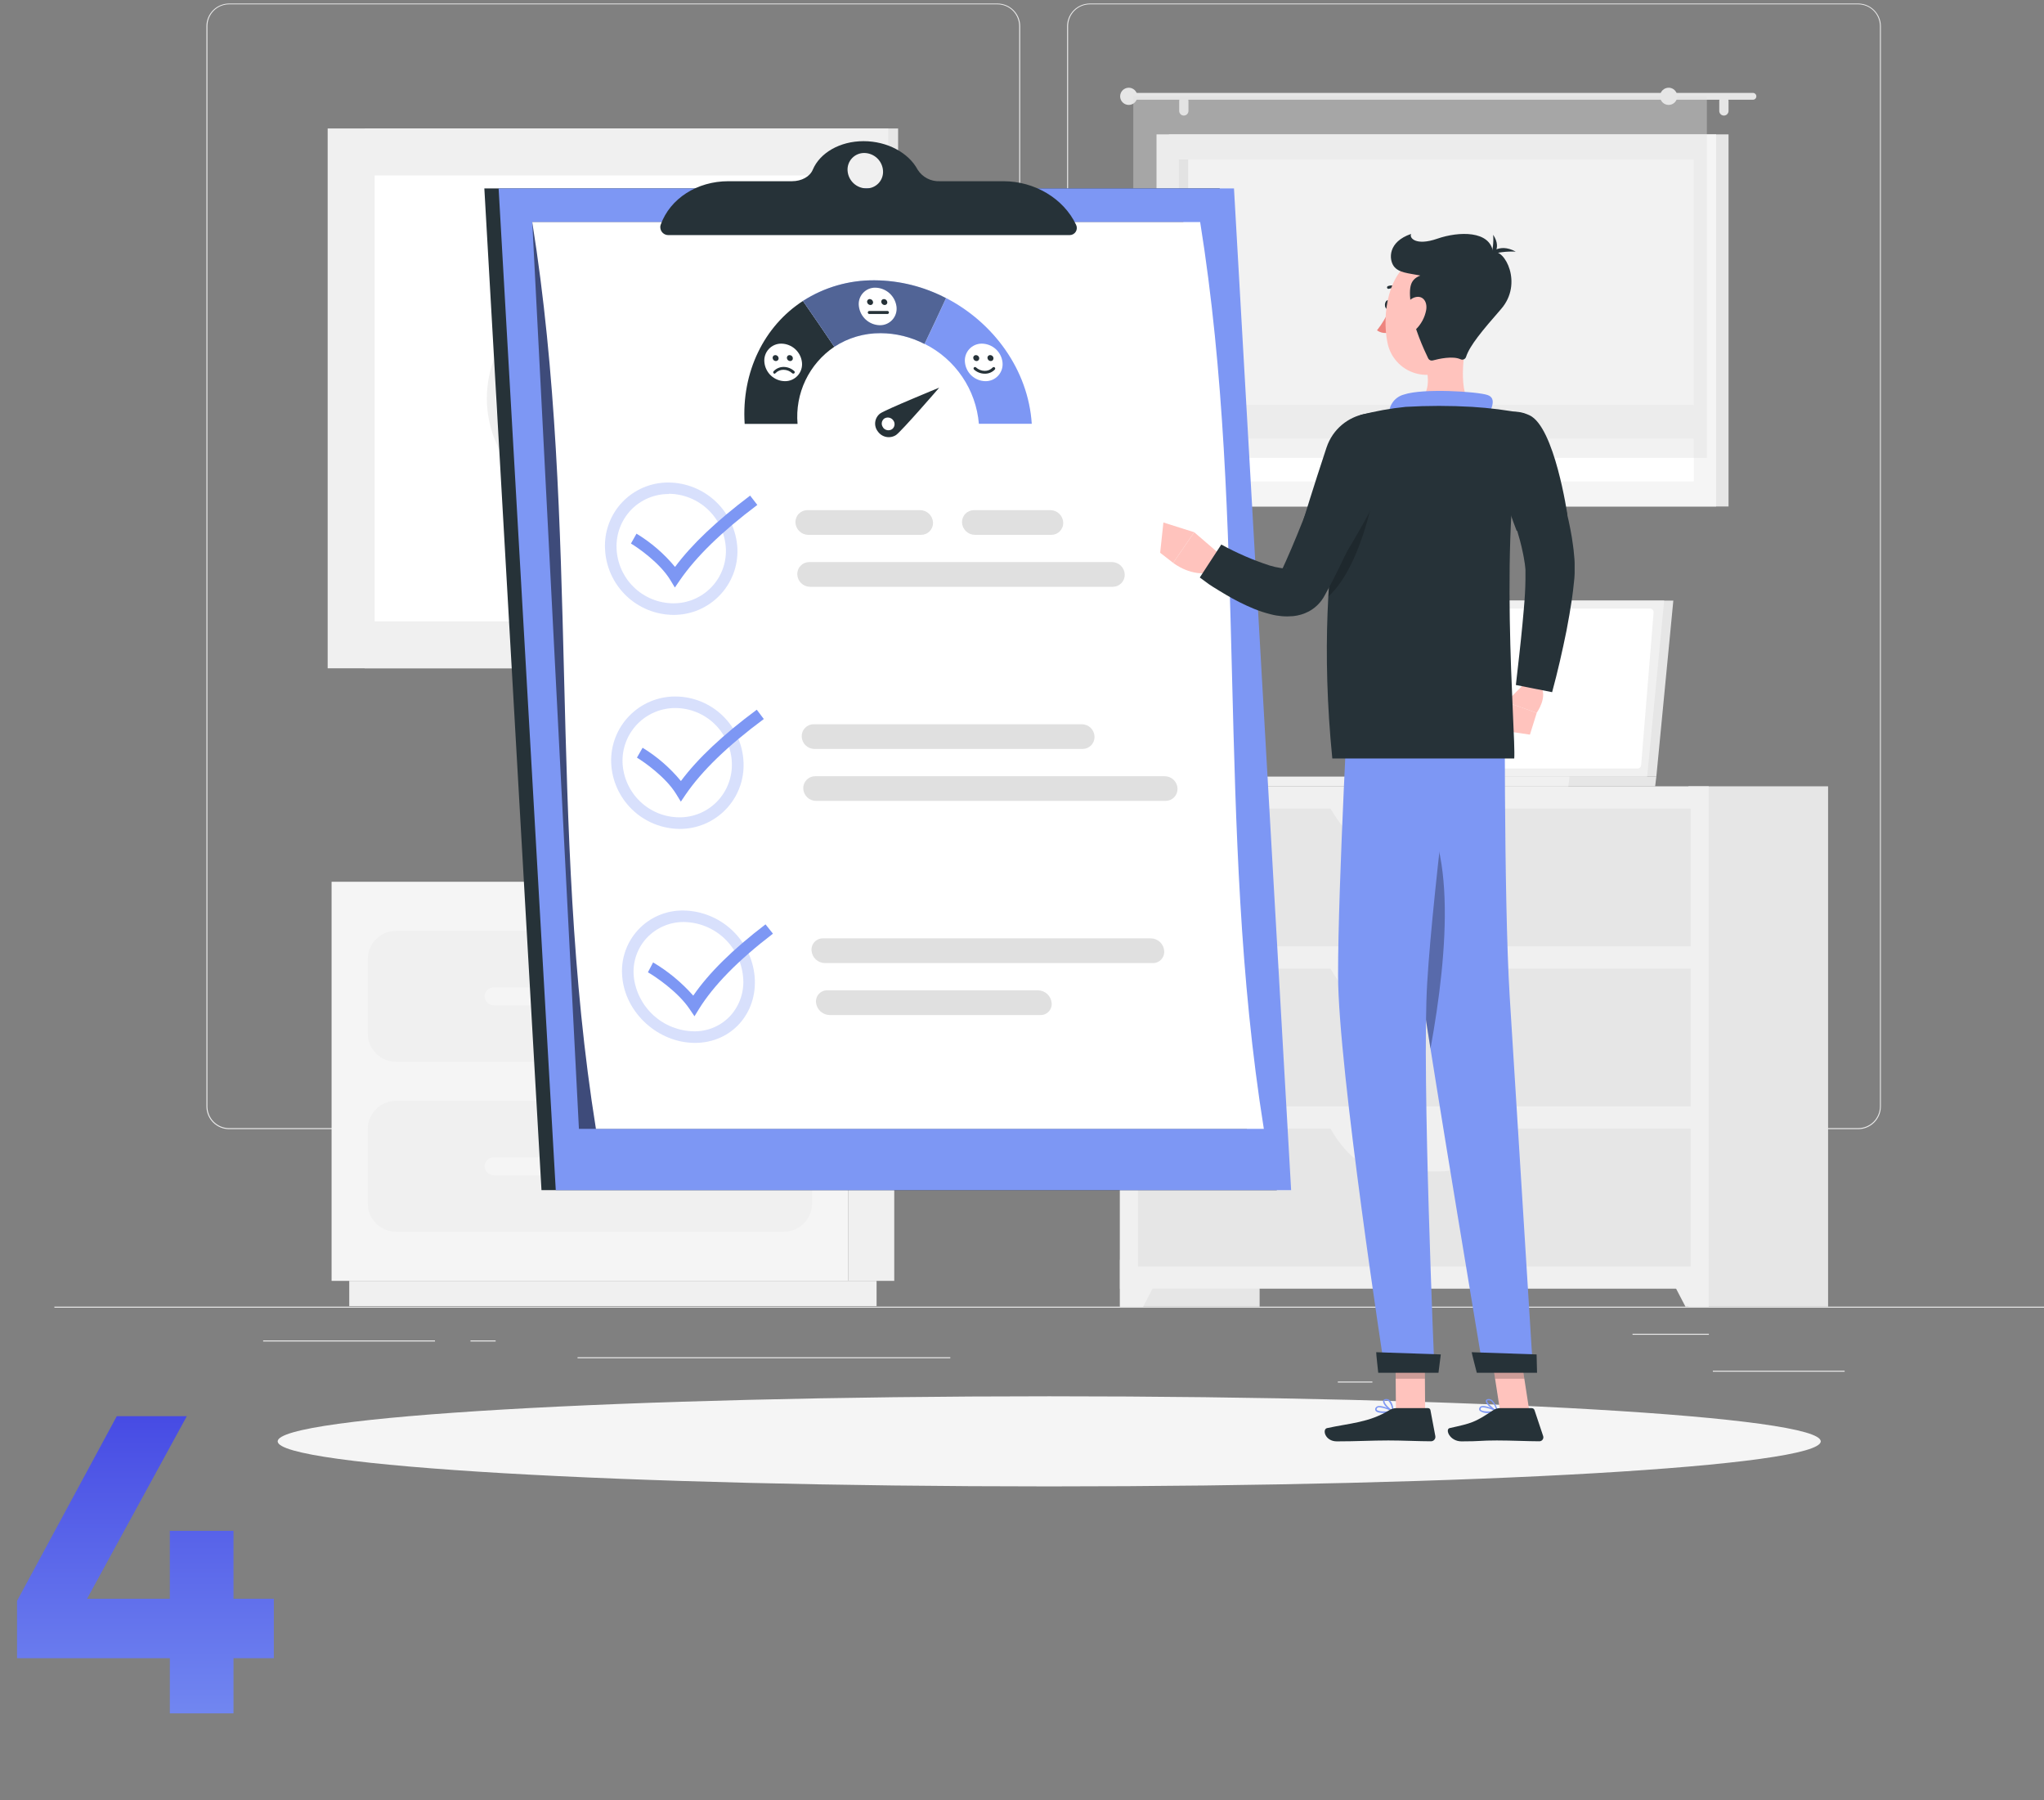 <svg width="268" height="236" viewBox="0 0 268 236" fill="none" xmlns="http://www.w3.org/2000/svg">
<rect x="0" y="0" width="268" height="236" fill="#808080" stroke="none"/>
<path d="M268 171.281H7.131V171.412H268V171.281Z" fill="#EBEBEB"/>
<path d="M241.862 179.676H224.582V179.806H241.862V179.676Z" fill="#EBEBEB"/>
<path d="M179.941 181.094H175.407V181.224H179.941V181.094Z" fill="#EBEBEB"/>
<path d="M224.06 174.834H214.048V174.964H224.06V174.834Z" fill="#EBEBEB"/>
<path d="M57.035 175.711H34.501V175.841H57.035V175.711Z" fill="#EBEBEB"/>
<path d="M64.987 175.711H61.685V175.841H64.987V175.711Z" fill="#EBEBEB"/>
<path d="M124.6 177.912H75.724V178.043H124.6V177.912Z" fill="#EBEBEB"/>
<path d="M130.783 148.011H30.04C29.251 148.009 28.495 147.695 27.937 147.136C27.38 146.578 27.066 145.821 27.066 145.032V3.416C27.073 2.631 27.39 1.881 27.946 1.328C28.503 0.775 29.256 0.464 30.04 0.463H130.783C131.573 0.463 132.331 0.777 132.889 1.335C133.448 1.894 133.762 2.652 133.762 3.442V145.032C133.762 145.822 133.448 146.579 132.889 147.138C132.331 147.697 131.573 148.011 130.783 148.011ZM30.04 0.567C29.286 0.569 28.562 0.869 28.029 1.403C27.496 1.938 27.197 2.661 27.197 3.416V145.032C27.197 145.786 27.496 146.51 28.029 147.044C28.562 147.578 29.286 147.879 30.04 147.88H130.783C131.538 147.879 132.262 147.578 132.796 147.044C133.33 146.51 133.63 145.787 133.632 145.032V3.416C133.63 2.661 133.33 1.937 132.796 1.403C132.262 0.869 131.538 0.569 130.783 0.567H30.04Z" fill="#EBEBEB"/>
<path d="M243.641 148.011H142.893C142.103 148.009 141.347 147.695 140.788 147.137C140.23 146.578 139.915 145.821 139.914 145.032V3.416C139.922 2.631 140.24 1.881 140.797 1.328C141.355 0.775 142.108 0.464 142.893 0.463H243.641C244.425 0.466 245.176 0.777 245.732 1.33C246.287 1.883 246.603 2.632 246.61 3.416V145.032C246.61 145.82 246.297 146.576 245.741 147.134C245.184 147.693 244.429 148.008 243.641 148.011ZM142.893 0.567C142.138 0.569 141.414 0.869 140.88 1.403C140.346 1.937 140.046 2.661 140.044 3.416V145.032C140.046 145.787 140.346 146.51 140.88 147.044C141.414 147.578 142.138 147.879 142.893 147.88H243.641C244.396 147.879 245.12 147.578 245.654 147.044C246.188 146.51 246.488 145.787 246.49 145.032V3.416C246.488 2.661 246.188 1.937 245.654 1.403C245.12 0.869 244.396 0.569 243.641 0.567H142.893Z" fill="#EBEBEB"/>
<path d="M146.842 171.279H165.155V103.072H146.842V171.279Z" fill="#E6E6E6"/>
<path d="M149.889 171.28H146.842V165.139H153.087L149.889 171.28Z" fill="#F0F0F0"/>
<path d="M221.377 171.279H239.69V103.072H221.377V171.279Z" fill="#E6E6E6"/>
<path d="M146.842 168.922H224.038V103.073L146.842 103.073V168.922Z" fill="#F0F0F0"/>
<path d="M149.211 124.047L221.676 124.047V105.989H149.211V124.047Z" fill="#E6E6E6"/>
<path d="M182.018 111.593H188.863C191.837 111.593 194.68 109.366 196.726 105.432H174.155C176.2 109.376 179.044 111.593 182.018 111.593Z" fill="#F0F0F0"/>
<path d="M220.991 171.28H224.038V165.139H217.793L220.991 171.28Z" fill="#F0F0F0"/>
<path d="M149.211 145.027H221.676V126.97H149.211V145.027Z" fill="#E6E6E6"/>
<path d="M182.018 132.578H188.863C191.837 132.578 194.68 130.35 196.726 126.416H174.155C176.2 130.376 179.044 132.578 182.018 132.578Z" fill="#F0F0F0"/>
<path d="M149.211 166.006H221.676V147.948H149.211V166.006Z" fill="#E6E6E6"/>
<path d="M182.018 153.556H188.863C191.837 153.556 194.68 151.328 196.726 147.395H174.155C176.2 151.328 179.044 153.556 182.018 153.556Z" fill="#F0F0F0"/>
<path d="M47.822 87.603L117.756 87.603L117.756 16.84L47.822 16.84L47.822 87.603Z" fill="#E6E6E6"/>
<path d="M42.963 87.603L116.466 87.603L116.466 16.84L42.963 16.84L42.963 87.603Z" fill="#F0F0F0"/>
<path d="M110.314 81.447V22.996L49.13 22.996L49.13 81.447H110.314Z" fill="white"/>
<path d="M79.298 30.724L68.07 41.973C65.357 44.693 63.833 48.378 63.833 52.22C63.833 56.062 65.357 59.747 68.07 62.467L79.298 73.7C79.353 73.755 79.418 73.798 79.489 73.828C79.561 73.858 79.638 73.873 79.715 73.873C79.793 73.873 79.87 73.858 79.941 73.828C80.013 73.798 80.078 73.755 80.132 73.7L91.366 62.467C94.079 59.747 95.603 56.062 95.603 52.22C95.603 48.378 94.079 44.693 91.366 41.973L80.138 30.724C80.026 30.614 79.875 30.553 79.718 30.553C79.561 30.553 79.41 30.614 79.298 30.724ZM68.905 61.611C66.414 59.113 65.015 55.729 65.015 52.202C65.015 48.674 66.414 45.29 68.905 42.792V61.611ZM90.531 61.611V42.813C93.022 45.311 94.421 48.695 94.421 52.222C94.421 55.75 93.022 59.134 90.531 61.632V61.611Z" fill="#F0F0F0"/>
<path d="M219.4 78.725H180.327L178.1 101.796H217.173L219.4 78.725Z" fill="#E6E6E6"/>
<path d="M217.172 101.795L217.016 103.073H177.938L178.099 101.795H217.172Z" fill="#E6E6E6"/>
<path d="M218.2 78.725H179.127L176.894 101.796H215.967L218.2 78.725Z" fill="#F0F0F0"/>
<path d="M215.18 100.293L216.813 80.289C216.817 80.223 216.808 80.156 216.786 80.093C216.763 80.03 216.728 79.973 216.683 79.924C216.637 79.875 216.582 79.836 216.521 79.809C216.46 79.782 216.395 79.768 216.328 79.768H180.406C180.283 79.767 180.164 79.813 180.073 79.896C179.982 79.979 179.926 80.094 179.916 80.216L178.262 100.215C178.257 100.282 178.267 100.349 178.29 100.412C178.312 100.475 178.348 100.533 178.394 100.582C178.44 100.631 178.495 100.67 178.557 100.696C178.619 100.723 178.685 100.736 178.752 100.736H214.674C214.799 100.742 214.922 100.699 215.016 100.617C215.111 100.534 215.169 100.418 215.18 100.293Z" fill="white"/>
<path d="M205.789 101.795L205.632 103.073H162.604L162.761 101.795H205.789Z" fill="#F0F0F0"/>
<path d="M153.266 66.391L226.638 66.391V17.613L153.266 17.613V66.391Z" fill="#E6E6E6"/>
<path d="M151.637 66.391L225.009 66.391V17.613L151.637 17.613V66.391Z" fill="#F5F5F5"/>
<path d="M222.082 63.103V20.904L154.564 20.904V63.103L222.082 63.103Z" fill="white"/>
<path d="M155.79 63.097V20.898H154.559V63.097H155.79Z" fill="#E6E6E6"/>
<path d="M152.848 57.504L223.799 57.504V53.09L152.848 53.09V57.504Z" fill="#F5F5F5"/>
<path d="M148.444 12.176H229.835C229.954 12.177 230.067 12.225 230.151 12.309C230.235 12.393 230.283 12.506 230.284 12.624C230.284 12.743 230.237 12.858 230.153 12.942C230.069 13.026 229.954 13.073 229.835 13.073H148.444C148.385 13.074 148.326 13.063 148.271 13.04C148.216 13.018 148.166 12.985 148.123 12.944C148.081 12.902 148.048 12.852 148.025 12.797C148.002 12.743 147.99 12.684 147.99 12.624C147.992 12.505 148.04 12.391 148.125 12.307C148.21 12.223 148.325 12.176 148.444 12.176Z" fill="#E6E6E6"/>
<path d="M146.868 12.625C146.868 12.848 146.934 13.065 147.058 13.251C147.181 13.436 147.357 13.58 147.563 13.666C147.768 13.751 147.995 13.774 148.213 13.731C148.432 13.688 148.632 13.581 148.79 13.424C148.948 13.267 149.056 13.066 149.1 12.848C149.144 12.63 149.122 12.403 149.038 12.197C148.953 11.991 148.81 11.815 148.625 11.691C148.44 11.566 148.223 11.499 148 11.498C147.852 11.497 147.705 11.526 147.567 11.582C147.43 11.639 147.305 11.722 147.2 11.826C147.095 11.931 147.011 12.056 146.954 12.193C146.897 12.33 146.868 12.477 146.868 12.625Z" fill="#E6E6E6"/>
<path d="M226.027 15.149C226.187 15.15 226.341 15.087 226.455 14.975C226.569 14.862 226.635 14.71 226.638 14.55V13.245C226.638 13.083 226.573 12.928 226.459 12.814C226.344 12.699 226.189 12.635 226.027 12.635C225.947 12.635 225.868 12.651 225.794 12.681C225.721 12.712 225.654 12.757 225.597 12.814C225.541 12.871 225.497 12.938 225.466 13.012C225.436 13.086 225.421 13.165 225.422 13.245V14.55C225.425 14.709 225.489 14.861 225.602 14.973C225.716 15.085 225.868 15.148 226.027 15.149Z" fill="#E6E6E6"/>
<path d="M155.236 15.149C155.392 15.143 155.54 15.077 155.65 14.966C155.759 14.854 155.822 14.706 155.826 14.55V13.245C155.826 13.083 155.762 12.928 155.647 12.814C155.533 12.699 155.377 12.635 155.216 12.635C155.136 12.635 155.057 12.651 154.983 12.681C154.909 12.712 154.842 12.757 154.786 12.814C154.73 12.871 154.685 12.938 154.655 13.012C154.625 13.086 154.61 13.165 154.61 13.245V14.55C154.612 14.63 154.629 14.71 154.661 14.784C154.694 14.857 154.74 14.924 154.798 14.98C154.857 15.036 154.925 15.079 155 15.109C155.076 15.138 155.156 15.152 155.236 15.149Z" fill="#E6E6E6"/>
<path opacity="0.4" d="M148.59 60.014L223.799 60.014V12.624L148.59 12.624V60.014Z" fill="#E0E0E0"/>
<path d="M217.657 12.625C217.657 12.848 217.723 13.066 217.847 13.251C217.971 13.436 218.147 13.581 218.353 13.666C218.559 13.752 218.785 13.774 219.004 13.73C219.223 13.687 219.423 13.579 219.581 13.422C219.739 13.264 219.846 13.063 219.889 12.845C219.933 12.626 219.911 12.4 219.825 12.194C219.74 11.988 219.596 11.812 219.41 11.688C219.225 11.564 219.007 11.498 218.784 11.498C218.485 11.498 218.199 11.617 217.987 11.828C217.776 12.04 217.657 12.326 217.657 12.625Z" fill="#E6E6E6"/>
<path d="M111.218 167.898H117.249V115.584H111.218V167.898Z" fill="#F0F0F0"/>
<path d="M45.792 171.213H114.933V167.9H45.792V171.213Z" fill="#F0F0F0"/>
<path d="M111.218 115.584H43.476V167.899H111.218V115.584Z" fill="#F5F5F5"/>
<path d="M102.76 122.023H51.933C49.881 122.023 48.218 123.687 48.218 125.738V135.463C48.218 137.515 49.881 139.178 51.933 139.178H102.76C104.812 139.178 106.475 137.515 106.475 135.463V125.738C106.475 123.687 104.812 122.023 102.76 122.023Z" fill="#F0F0F0"/>
<path d="M102.76 144.301H51.933C49.881 144.301 48.218 145.964 48.218 148.016V157.741C48.218 159.792 49.881 161.456 51.933 161.456H102.76C104.812 161.456 106.475 159.792 106.475 157.741V148.016C106.475 145.964 104.812 144.301 102.76 144.301Z" fill="#F0F0F0"/>
<path d="M64.726 131.781H89.968C90.28 131.781 90.579 131.657 90.8 131.437C91.021 131.217 91.145 130.919 91.147 130.607C91.145 130.295 91.021 129.995 90.8 129.775C90.579 129.554 90.28 129.429 89.968 129.428H64.726C64.414 129.429 64.115 129.554 63.894 129.775C63.673 129.995 63.548 130.295 63.547 130.607C63.548 130.919 63.673 131.217 63.894 131.437C64.115 131.657 64.414 131.781 64.726 131.781Z" fill="#F5F5F5"/>
<path d="M64.726 154.058H89.968C90.28 154.058 90.579 153.935 90.8 153.715C91.021 153.495 91.145 153.196 91.147 152.884C91.145 152.572 91.021 152.273 90.8 152.052C90.579 151.831 90.28 151.706 89.968 151.705H64.726C64.414 151.706 64.115 151.831 63.894 152.052C63.673 152.273 63.548 152.572 63.547 152.884C63.548 153.196 63.673 153.495 63.894 153.715C64.115 153.935 64.414 154.058 64.726 154.058Z" fill="#F5F5F5"/>
<path d="M137.567 194.841C193.436 194.841 238.727 192.197 238.727 188.935C238.727 185.674 193.436 183.029 137.567 183.029C81.698 183.029 36.407 185.674 36.407 188.935C36.407 192.197 81.698 194.841 137.567 194.841Z" fill="#F5F5F5"/>
<path d="M159.922 24.697H63.505L70.997 156.003H167.409L159.922 24.697Z" fill="#263238"/>
<path d="M161.794 24.697H65.377L72.869 156.003H169.287L161.794 24.697Z" fill="#7D97F4"/>
<path opacity="0.5" d="M155.153 29.111H69.786L75.906 147.969H163.49L155.153 29.111Z" fill="black"/>
<path d="M69.786 29.111C76.13 68.732 71.779 108.353 78.134 147.969H165.708C159.364 108.353 163.715 68.732 157.36 29.111H69.786Z" fill="white"/>
<g opacity="0.3">
<path d="M87.692 64.725C89.626 64.74 91.48 65.497 92.872 66.84C94.264 68.183 95.088 70.008 95.174 71.94C95.213 72.87 95.062 73.797 94.731 74.667C94.4 75.536 93.896 76.329 93.248 76.997C92.601 77.666 91.825 78.195 90.966 78.554C90.108 78.912 89.186 79.092 88.255 79.083C86.333 79.067 84.491 78.312 83.111 76.974C81.73 75.637 80.918 73.819 80.841 71.899C80.801 70.972 80.948 70.047 81.274 69.178C81.599 68.309 82.096 67.515 82.735 66.843C83.376 66.177 84.147 65.648 84.999 65.289C85.851 64.931 86.767 64.749 87.692 64.756M87.64 63.248C86.515 63.241 85.401 63.464 84.365 63.902C83.329 64.34 82.394 64.985 81.616 65.797C80.838 66.609 80.234 67.572 79.841 68.625C79.447 69.679 79.273 70.802 79.328 71.925C79.419 74.244 80.4 76.438 82.066 78.054C83.732 79.669 85.956 80.582 88.276 80.601C89.406 80.611 90.526 80.391 91.568 79.954C92.61 79.518 93.553 78.875 94.339 78.064C95.126 77.253 95.739 76.29 96.143 75.235C96.546 74.18 96.731 73.054 96.687 71.925C96.575 69.596 95.574 67.398 93.891 65.784C92.209 64.171 89.971 63.263 87.64 63.248Z" fill="#7D97F4"/>
</g>
<path d="M136.115 129.813H108.463C108.256 129.809 108.051 129.85 107.861 129.932C107.671 130.014 107.501 130.136 107.361 130.289C107.222 130.442 107.117 130.623 107.053 130.819C106.99 131.016 106.968 131.224 106.991 131.43C107.042 131.87 107.25 132.277 107.577 132.575C107.904 132.873 108.328 133.043 108.771 133.053H136.423C136.63 133.057 136.835 133.016 137.025 132.933C137.215 132.851 137.385 132.729 137.523 132.575C137.662 132.421 137.766 132.239 137.828 132.042C137.89 131.844 137.909 131.636 137.884 131.43C137.834 130.992 137.628 130.587 137.303 130.289C136.978 129.992 136.556 129.823 136.115 129.813Z" fill="#E0E0E0"/>
<path d="M150.906 123.002H107.905C107.696 122.998 107.49 123.038 107.298 123.12C107.107 123.202 106.935 123.323 106.793 123.475C106.652 123.628 106.545 123.809 106.478 124.006C106.411 124.203 106.387 124.412 106.407 124.62C106.445 125.058 106.644 125.467 106.966 125.767C107.288 126.067 107.71 126.236 108.15 126.242H151.131C151.339 126.248 151.546 126.21 151.739 126.13C151.932 126.05 152.105 125.93 152.248 125.778C152.391 125.627 152.5 125.446 152.568 125.249C152.636 125.052 152.662 124.843 152.644 124.635C152.61 124.195 152.413 123.784 152.092 123.482C151.77 123.18 151.347 123.009 150.906 123.002Z" fill="#E0E0E0"/>
<g opacity="0.3">
<path d="M88.574 92.81C90.494 92.824 92.334 93.579 93.71 94.918C95.086 96.257 95.891 98.076 95.957 99.994C95.992 100.923 95.84 101.85 95.509 102.718C95.178 103.587 94.676 104.38 94.032 105.05C93.387 105.718 92.614 106.247 91.758 106.606C90.902 106.964 89.982 107.145 89.054 107.137C87.13 107.124 85.285 106.37 83.901 105.032C82.518 103.695 81.703 101.876 81.625 99.953C81.593 99.022 81.75 98.095 82.085 97.227C82.421 96.359 82.929 95.568 83.578 94.9C84.227 94.233 85.004 93.704 85.863 93.345C86.721 92.986 87.644 92.804 88.574 92.81ZM88.574 91.297C87.444 91.29 86.324 91.511 85.281 91.948C84.238 92.385 83.294 93.027 82.506 93.838C81.718 94.648 81.101 95.609 80.693 96.663C80.285 97.718 80.095 98.844 80.133 99.974C80.225 102.299 81.211 104.499 82.884 106.116C84.558 107.733 86.79 108.642 89.117 108.655C90.244 108.66 91.361 108.436 92.399 107.997C93.437 107.559 94.376 106.914 95.158 106.103C95.941 105.292 96.551 104.33 96.952 103.277C97.353 102.223 97.536 101.1 97.491 99.974C97.413 97.656 96.441 95.458 94.779 93.841C93.117 92.223 90.894 91.312 88.574 91.297Z" fill="#7D97F4"/>
</g>
<path d="M120.765 70.109H105.974C105.539 70.106 105.123 69.935 104.81 69.633C104.497 69.331 104.313 68.921 104.294 68.487C104.287 68.277 104.322 68.067 104.398 67.871C104.473 67.676 104.587 67.497 104.733 67.346C104.879 67.195 105.054 67.075 105.248 66.993C105.441 66.911 105.649 66.869 105.859 66.869H120.645C121.08 66.873 121.497 67.042 121.811 67.343C122.125 67.643 122.313 68.052 122.336 68.487C122.343 68.697 122.308 68.907 122.233 69.104C122.157 69.301 122.043 69.481 121.896 69.632C121.749 69.784 121.574 69.904 121.379 69.986C121.185 70.068 120.976 70.11 120.765 70.109Z" fill="#E0E0E0"/>
<path d="M137.836 70.109H127.819C127.384 70.106 126.967 69.935 126.653 69.634C126.34 69.332 126.154 68.921 126.134 68.487C126.127 68.277 126.162 68.067 126.238 67.871C126.313 67.676 126.427 67.497 126.573 67.346C126.719 67.195 126.894 67.075 127.088 66.993C127.281 66.911 127.489 66.869 127.699 66.869H137.722C138.156 66.873 138.572 67.042 138.886 67.343C139.199 67.644 139.385 68.053 139.407 68.487C139.414 68.697 139.38 68.907 139.304 69.104C139.228 69.301 139.114 69.481 138.967 69.632C138.821 69.784 138.645 69.904 138.45 69.986C138.256 70.068 138.047 70.11 137.836 70.109Z" fill="#E0E0E0"/>
<path d="M145.914 76.918H106.21C105.775 76.915 105.359 76.745 105.046 76.443C104.734 76.141 104.551 75.729 104.535 75.295C104.528 75.085 104.563 74.876 104.639 74.68C104.714 74.484 104.829 74.305 104.975 74.154C105.121 74.004 105.296 73.884 105.489 73.802C105.682 73.72 105.89 73.678 106.1 73.678H145.799C146.233 73.68 146.648 73.85 146.959 74.151C147.27 74.452 147.453 74.862 147.469 75.295C147.477 75.505 147.442 75.713 147.368 75.909C147.293 76.105 147.18 76.284 147.035 76.435C146.89 76.587 146.716 76.707 146.523 76.79C146.331 76.873 146.124 76.916 145.914 76.918Z" fill="#E0E0E0"/>
<g opacity="0.3">
<path d="M89.708 120.859C91.654 120.897 93.518 121.652 94.942 122.978C96.367 124.305 97.252 126.11 97.429 128.049C97.523 128.957 97.427 129.875 97.148 130.744C96.868 131.613 96.412 132.415 95.807 133.099C95.197 133.771 94.45 134.305 93.617 134.665C92.784 135.025 91.883 135.202 90.975 135.186C89.012 135.154 87.128 134.407 85.678 133.084C84.227 131.761 83.309 129.953 83.097 128.002C83.008 127.087 83.113 126.163 83.406 125.292C83.699 124.42 84.174 123.621 84.798 122.946C85.426 122.276 86.187 121.744 87.033 121.385C87.878 121.025 88.789 120.846 89.708 120.859ZM89.635 119.351C88.517 119.329 87.408 119.544 86.379 119.981C85.351 120.417 84.426 121.067 83.666 121.886C82.906 122.705 82.327 123.676 81.969 124.734C81.61 125.793 81.479 126.915 81.584 128.028C81.986 132.817 86.332 136.704 91.121 136.704C95.911 136.704 99.344 132.817 98.948 128.028C98.741 125.688 97.675 123.507 95.957 121.905C94.239 120.303 91.989 119.394 89.64 119.351H89.635Z" fill="#7D97F4"/>
</g>
<path d="M152.696 101.748H106.882C106.672 101.748 106.465 101.79 106.271 101.872C106.078 101.954 105.903 102.074 105.757 102.225C105.611 102.376 105.497 102.555 105.421 102.75C105.346 102.946 105.31 103.156 105.317 103.366C105.336 103.798 105.52 104.208 105.832 104.509C106.143 104.809 106.559 104.979 106.992 104.983H152.827C153.037 104.983 153.245 104.941 153.438 104.859C153.632 104.777 153.806 104.657 153.952 104.506C154.099 104.355 154.213 104.177 154.288 103.981C154.364 103.785 154.399 103.575 154.392 103.366C154.376 102.928 154.189 102.514 153.873 102.212C153.556 101.91 153.134 101.744 152.696 101.748Z" fill="#E0E0E0"/>
<path d="M141.838 94.934H106.683C106.473 94.933 106.265 94.976 106.071 95.058C105.877 95.14 105.702 95.261 105.556 95.412C105.41 95.564 105.296 95.743 105.221 95.94C105.145 96.136 105.111 96.346 105.118 96.556C105.133 96.989 105.315 97.398 105.625 97.7C105.935 98.001 106.35 98.171 106.783 98.174H141.943C142.153 98.174 142.36 98.132 142.554 98.05C142.747 97.968 142.922 97.848 143.068 97.697C143.214 97.546 143.328 97.367 143.404 97.171C143.479 96.975 143.515 96.766 143.508 96.556C143.496 96.122 143.314 95.709 143.003 95.406C142.691 95.103 142.273 94.933 141.838 94.934Z" fill="#E0E0E0"/>
<path d="M88.486 77.012L87.87 76C86.519 73.793 83.696 71.826 82.726 71.247L83.456 69.953C85.372 71.113 87.08 72.587 88.507 74.314C90.724 71.335 93.964 68.273 98.352 64.965L99.296 66.186C94.6 69.718 91.272 72.968 89.138 76.062C88.924 76.38 88.705 76.699 88.486 77.012Z" fill="#7D97F4"/>
<path d="M89.269 105.081C89.065 104.742 88.856 104.403 88.648 104.069C87.291 101.862 84.474 99.895 83.514 99.311L84.254 98.017C86.161 99.18 87.859 100.655 89.279 102.379C91.501 99.405 94.768 96.337 99.223 93.029L100.147 94.25C95.388 97.782 92.039 101.033 89.915 104.127L89.269 105.081Z" fill="#7D97F4"/>
<path d="M91.058 133.213L90.369 132.201C88.866 129.994 85.955 128.027 84.953 127.448L85.631 126.154C87.603 127.322 89.379 128.792 90.896 130.51C92.941 127.536 96.05 124.469 100.371 121.166L101.346 122.387C96.734 125.919 93.567 129.169 91.642 132.263L91.058 133.213Z" fill="#7D97F4"/>
<path d="M124.052 39.07C123.134 41.074 122.193 43.075 121.229 45.075C123.216 46.063 124.914 47.546 126.16 49.381C127.407 51.216 128.16 53.342 128.346 55.552H135.28C134.821 48.462 130.261 42.289 124.052 39.07Z" fill="#7D97F4"/>
<path d="M97.637 55.564H104.571C104.401 53.602 104.758 51.631 105.605 49.855C106.453 48.078 107.76 46.56 109.391 45.458C108.042 43.454 106.671 41.451 105.28 39.447C100.219 42.724 97.193 48.729 97.637 55.564Z" fill="#263238"/>
<path d="M114.671 36.743C111.344 36.71 108.08 37.649 105.279 39.446C106.671 41.449 108.041 43.453 109.391 45.456C111.198 44.275 113.315 43.654 115.474 43.672C117.472 43.683 119.439 44.168 121.213 45.086C122.173 43.082 123.114 41.08 124.036 39.08C121.145 37.565 117.934 36.764 114.671 36.743Z" fill="#7D97F4"/>
<path opacity="0.5" d="M114.671 36.743C111.344 36.71 108.08 37.649 105.279 39.446C106.671 41.449 108.041 43.453 109.391 45.456C111.198 44.275 113.315 43.654 115.474 43.672C117.472 43.683 119.439 44.168 121.213 45.086C122.173 43.082 123.114 41.08 124.036 39.08C121.145 37.565 117.934 36.764 114.671 36.743Z" fill="#263238"/>
<path d="M123.144 50.815C123.144 50.815 116.143 53.679 115.402 54.2C115.225 54.334 115.076 54.503 114.965 54.695C114.854 54.887 114.783 55.099 114.755 55.32C114.727 55.54 114.744 55.763 114.804 55.977C114.864 56.191 114.966 56.39 115.104 56.564C115.366 56.935 115.761 57.19 116.207 57.275C116.653 57.359 117.115 57.267 117.494 57.018C118.261 56.465 123.155 50.815 123.144 50.815ZM115.788 56.032C115.72 55.946 115.669 55.848 115.64 55.743C115.61 55.638 115.602 55.528 115.616 55.419C115.629 55.311 115.665 55.206 115.719 55.112C115.774 55.017 115.847 54.934 115.934 54.868C116.122 54.748 116.349 54.703 116.568 54.745C116.788 54.787 116.983 54.911 117.113 55.093C117.181 55.178 117.232 55.276 117.261 55.382C117.291 55.487 117.299 55.597 117.285 55.705C117.272 55.814 117.236 55.918 117.182 56.013C117.127 56.108 117.054 56.19 116.967 56.256C116.782 56.379 116.556 56.427 116.337 56.389C116.118 56.351 115.921 56.231 115.788 56.053V56.032Z" fill="#263238"/>
<path d="M131.445 47.503C131.48 47.817 131.446 48.135 131.348 48.435C131.25 48.735 131.089 49.011 130.875 49.244C130.662 49.477 130.402 49.662 130.111 49.786C129.821 49.91 129.507 49.972 129.191 49.965C128.522 49.952 127.881 49.694 127.389 49.241C126.897 48.787 126.588 48.169 126.52 47.503C126.484 47.19 126.516 46.874 126.612 46.575C126.709 46.276 126.868 46 127.079 45.768C127.291 45.535 127.55 45.35 127.838 45.226C128.127 45.101 128.439 45.039 128.753 45.045C129.424 45.057 130.068 45.313 130.564 45.765C131.06 46.218 131.373 46.835 131.445 47.503Z" fill="white"/>
<path d="M128.394 46.938C128.399 46.988 128.393 47.038 128.378 47.085C128.362 47.133 128.337 47.176 128.303 47.213C128.27 47.25 128.229 47.279 128.184 47.3C128.138 47.32 128.089 47.33 128.039 47.33C127.932 47.329 127.829 47.288 127.75 47.216C127.671 47.144 127.621 47.045 127.611 46.938C127.605 46.889 127.61 46.838 127.625 46.79C127.64 46.743 127.665 46.699 127.699 46.662C127.733 46.624 127.774 46.595 127.82 46.575C127.866 46.556 127.916 46.546 127.966 46.547C128.073 46.548 128.176 46.588 128.255 46.66C128.334 46.733 128.383 46.832 128.394 46.938Z" fill="#263238"/>
<path d="M130.261 46.938C130.266 46.988 130.261 47.039 130.245 47.087C130.229 47.134 130.203 47.178 130.169 47.215C130.135 47.252 130.094 47.282 130.047 47.301C130.001 47.321 129.951 47.331 129.901 47.33C129.795 47.327 129.693 47.285 129.614 47.214C129.536 47.142 129.486 47.044 129.473 46.938C129.467 46.888 129.472 46.837 129.488 46.789C129.503 46.741 129.529 46.697 129.563 46.66C129.597 46.623 129.639 46.593 129.686 46.574C129.732 46.554 129.783 46.545 129.833 46.547C129.94 46.548 130.043 46.588 130.122 46.661C130.201 46.733 130.251 46.832 130.261 46.938Z" fill="#263238"/>
<path d="M129.097 48.984C128.581 48.98 128.085 48.785 127.704 48.437C127.668 48.401 127.648 48.352 127.648 48.301C127.648 48.25 127.668 48.202 127.704 48.165C127.722 48.147 127.743 48.133 127.766 48.123C127.789 48.113 127.814 48.107 127.84 48.107C127.865 48.107 127.89 48.113 127.914 48.123C127.937 48.133 127.958 48.147 127.975 48.165C128.284 48.45 128.688 48.61 129.108 48.614C129.303 48.618 129.496 48.582 129.676 48.506C129.856 48.431 130.018 48.318 130.151 48.176C130.186 48.138 130.235 48.117 130.286 48.115C130.312 48.114 130.337 48.119 130.361 48.128C130.385 48.137 130.407 48.151 130.425 48.168C130.444 48.185 130.458 48.206 130.469 48.23C130.479 48.253 130.485 48.278 130.486 48.303C130.486 48.329 130.482 48.354 130.473 48.378C130.464 48.402 130.45 48.423 130.433 48.442C130.261 48.621 130.053 48.762 129.823 48.856C129.593 48.949 129.345 48.993 129.097 48.984Z" fill="#263238"/>
<path d="M117.541 40.167C117.584 40.478 117.559 40.794 117.468 41.094C117.377 41.394 117.222 41.67 117.014 41.904C116.805 42.139 116.549 42.325 116.261 42.45C115.974 42.575 115.663 42.636 115.35 42.63C114.675 42.614 114.028 42.357 113.526 41.905C113.025 41.453 112.702 40.837 112.616 40.167C112.569 39.858 112.591 39.542 112.679 39.243C112.768 38.943 112.921 38.666 113.128 38.432C113.335 38.198 113.59 38.012 113.877 37.887C114.163 37.762 114.474 37.702 114.786 37.71C115.462 37.726 116.111 37.982 116.615 38.432C117.12 38.882 117.448 39.497 117.541 40.167Z" fill="white"/>
<path d="M114.473 39.593C114.48 39.642 114.476 39.691 114.462 39.739C114.448 39.786 114.423 39.83 114.391 39.867C114.358 39.904 114.318 39.934 114.272 39.954C114.227 39.974 114.178 39.984 114.129 39.984C114.021 39.981 113.918 39.94 113.838 39.869C113.758 39.797 113.705 39.699 113.691 39.593C113.683 39.544 113.686 39.493 113.7 39.446C113.714 39.398 113.738 39.354 113.771 39.316C113.804 39.279 113.845 39.249 113.89 39.229C113.936 39.209 113.985 39.2 114.035 39.201C114.143 39.203 114.247 39.243 114.327 39.315C114.408 39.387 114.459 39.486 114.473 39.593Z" fill="#263238"/>
<path d="M116.337 39.593C116.344 39.642 116.34 39.692 116.325 39.74C116.311 39.788 116.286 39.832 116.253 39.869C116.219 39.906 116.178 39.936 116.133 39.956C116.087 39.975 116.037 39.985 115.987 39.984C115.88 39.98 115.778 39.939 115.697 39.867C115.617 39.796 115.565 39.699 115.549 39.593C115.542 39.543 115.546 39.493 115.561 39.445C115.575 39.397 115.6 39.353 115.633 39.316C115.667 39.279 115.708 39.249 115.753 39.23C115.799 39.21 115.849 39.2 115.899 39.201C116.006 39.204 116.109 39.245 116.19 39.316C116.27 39.388 116.322 39.486 116.337 39.593Z" fill="#263238"/>
<path d="M116.388 41.157H113.946C113.9 41.149 113.858 41.126 113.827 41.09C113.797 41.054 113.78 41.008 113.78 40.961C113.78 40.914 113.797 40.869 113.827 40.833C113.858 40.797 113.9 40.773 113.946 40.766H116.388C116.435 40.773 116.477 40.797 116.507 40.833C116.538 40.869 116.554 40.914 116.554 40.961C116.554 41.008 116.538 41.054 116.507 41.09C116.477 41.126 116.435 41.149 116.388 41.157Z" fill="#263238"/>
<path d="M105.15 47.503C105.185 47.817 105.151 48.135 105.053 48.435C104.955 48.735 104.794 49.011 104.58 49.244C104.367 49.477 104.107 49.662 103.816 49.786C103.526 49.91 103.212 49.972 102.897 49.965C102.227 49.952 101.586 49.694 101.094 49.241C100.602 48.787 100.293 48.169 100.225 47.503C100.19 47.19 100.221 46.874 100.317 46.575C100.414 46.276 100.573 46 100.785 45.768C100.996 45.535 101.255 45.35 101.543 45.226C101.832 45.101 102.144 45.039 102.458 45.045C103.129 45.058 103.772 45.314 104.268 45.766C104.763 46.219 105.077 46.836 105.15 47.503Z" fill="white"/>
<path d="M102.087 46.938C102.092 46.988 102.087 47.038 102.071 47.085C102.056 47.133 102.03 47.176 101.997 47.213C101.963 47.25 101.922 47.279 101.877 47.3C101.831 47.32 101.782 47.33 101.732 47.33C101.625 47.329 101.522 47.288 101.443 47.216C101.364 47.144 101.315 47.045 101.304 46.938C101.298 46.889 101.303 46.838 101.318 46.79C101.333 46.743 101.359 46.699 101.392 46.662C101.426 46.624 101.467 46.595 101.513 46.575C101.559 46.556 101.609 46.546 101.659 46.547C101.766 46.548 101.869 46.588 101.948 46.66C102.027 46.733 102.077 46.832 102.087 46.938Z" fill="#263238"/>
<path d="M103.955 46.938C103.961 46.988 103.956 47.038 103.941 47.086C103.926 47.134 103.901 47.178 103.867 47.215C103.833 47.252 103.792 47.281 103.746 47.301C103.7 47.321 103.65 47.331 103.6 47.33C103.494 47.327 103.392 47.285 103.314 47.214C103.235 47.142 103.185 47.044 103.172 46.938C103.166 46.889 103.171 46.838 103.186 46.79C103.202 46.743 103.227 46.699 103.261 46.662C103.294 46.624 103.335 46.595 103.381 46.575C103.427 46.556 103.477 46.546 103.527 46.547C103.635 46.547 103.738 46.587 103.818 46.659C103.897 46.732 103.946 46.831 103.955 46.938Z" fill="#263238"/>
<path d="M101.565 48.985C101.541 48.985 101.517 48.981 101.495 48.972C101.472 48.963 101.452 48.949 101.435 48.932C101.399 48.896 101.379 48.848 101.379 48.797C101.379 48.746 101.399 48.697 101.435 48.661C101.604 48.481 101.808 48.338 102.036 48.241C102.263 48.144 102.508 48.096 102.755 48.098C103.271 48.103 103.768 48.3 104.148 48.651C104.166 48.668 104.181 48.689 104.19 48.713C104.2 48.736 104.206 48.761 104.206 48.786C104.206 48.812 104.2 48.837 104.19 48.86C104.181 48.883 104.166 48.904 104.148 48.922C104.11 48.957 104.061 48.976 104.009 48.976C103.958 48.976 103.909 48.957 103.871 48.922C103.562 48.634 103.156 48.474 102.734 48.473C102.539 48.469 102.346 48.505 102.166 48.58C101.987 48.654 101.824 48.766 101.69 48.906C101.66 48.947 101.615 48.975 101.565 48.985Z" fill="#263238"/>
<path d="M141.083 29.45C139.455 26.022 135.657 23.753 131.561 23.753H123.213C122.64 23.778 122.07 23.651 121.562 23.386C121.053 23.12 120.624 22.724 120.317 22.24C119.154 20.059 116.378 18.504 113.227 18.504C110.076 18.504 107.488 20.069 106.57 22.24C106.189 23.158 105.098 23.753 103.846 23.753H95.498C91.403 23.753 87.86 26.022 86.629 29.45C86.583 29.57 86.565 29.698 86.576 29.826C86.59 30.093 86.706 30.345 86.9 30.53C87.094 30.715 87.352 30.817 87.62 30.817H140.253C140.414 30.817 140.572 30.776 140.712 30.697C140.853 30.619 140.97 30.505 141.054 30.368C141.137 30.23 141.184 30.073 141.189 29.913C141.194 29.752 141.157 29.593 141.083 29.45ZM113.566 24.697C112.943 24.684 112.348 24.439 111.897 24.009C111.446 23.579 111.172 22.997 111.13 22.375C111.109 22.076 111.15 21.776 111.251 21.493C111.352 21.211 111.51 20.952 111.716 20.734C111.922 20.516 112.171 20.343 112.447 20.226C112.723 20.108 113.021 20.05 113.321 20.053C113.948 20.06 114.549 20.303 115.004 20.733C115.46 21.163 115.736 21.75 115.778 22.375C115.799 22.676 115.757 22.978 115.655 23.262C115.553 23.546 115.393 23.806 115.185 24.024C114.976 24.243 114.725 24.415 114.446 24.531C114.168 24.647 113.868 24.703 113.566 24.697Z" fill="#263238"/>
<path d="M195.175 185.218C194.767 185.268 194.355 185.166 194.017 184.931C193.973 184.875 193.946 184.808 193.939 184.738C193.933 184.667 193.947 184.596 193.981 184.534C194.006 184.48 194.043 184.433 194.089 184.396C194.135 184.359 194.189 184.333 194.247 184.32C194.862 184.148 196.287 184.91 196.334 184.946C196.351 184.954 196.366 184.967 196.376 184.984C196.385 185.001 196.389 185.021 196.386 185.04C196.385 185.058 196.378 185.074 196.367 185.087C196.356 185.101 196.34 185.11 196.323 185.113C195.944 185.181 195.56 185.216 195.175 185.218ZM194.487 184.477C194.43 184.468 194.372 184.468 194.314 184.477C194.279 184.483 194.245 184.498 194.216 184.52C194.187 184.541 194.164 184.57 194.148 184.602C194.095 184.717 194.148 184.774 194.148 184.805C194.356 185.051 195.327 185.056 196.026 184.957C195.546 184.706 195.024 184.543 194.487 184.477Z" fill="#7D97F4"/>
<path d="M196.323 185.112H196.286C195.801 184.904 194.789 184.069 194.81 183.641C194.81 183.537 194.873 183.412 195.123 183.385C195.31 183.37 195.497 183.425 195.645 183.542C196.035 183.951 196.299 184.464 196.406 185.019C196.413 185.032 196.416 185.046 196.416 185.06C196.416 185.075 196.413 185.089 196.406 185.102C196.394 185.111 196.381 185.116 196.366 185.118C196.351 185.12 196.337 185.118 196.323 185.112ZM195.212 183.547H195.159C194.998 183.547 194.993 183.625 194.993 183.646C194.993 183.907 195.676 184.559 196.182 184.841C196.083 184.396 195.861 183.987 195.54 183.662C195.446 183.591 195.33 183.554 195.212 183.558V183.547Z" fill="#7D97F4"/>
<path d="M200.528 185.025H196.693L195.321 176.145H199.156L200.528 185.025Z" fill="#FFC3BD"/>
<path d="M196.668 184.58H200.842C200.92 184.582 200.997 184.608 201.06 184.655C201.123 184.702 201.171 184.766 201.196 184.841L202.334 188.248C202.358 188.324 202.364 188.405 202.352 188.484C202.34 188.563 202.31 188.639 202.264 188.704C202.218 188.77 202.157 188.824 202.087 188.862C202.017 188.901 201.939 188.923 201.859 188.926C200.346 188.926 198.155 188.817 196.256 188.817C194.038 188.817 194.236 188.937 191.633 188.937C190.068 188.937 189.447 187.345 190.068 187.199C192.995 186.547 193.334 186.474 195.744 184.877C196.014 184.686 196.337 184.582 196.668 184.58Z" fill="#263238"/>
<path opacity="0.2" d="M195.321 176.15L196.031 180.726H199.866L199.156 176.15H195.321Z" fill="black"/>
<path d="M200.09 89.394L197.481 92.029L201.478 93.443C201.478 93.443 203.043 91.294 201.942 89.822L200.09 89.394Z" fill="#FFC3BD"/>
<path d="M196.605 95.713L200.597 96.297L201.489 93.443L197.492 92.029L196.605 95.713Z" fill="#FFC3BD"/>
<path d="M201.832 56.953C202.171 57.684 202.443 58.304 202.714 58.983C202.985 59.661 203.236 60.313 203.497 60.981C203.992 62.322 204.436 63.689 204.848 65.071C205.267 66.47 205.616 67.889 205.891 69.324L206.09 70.419L206.251 71.536C206.309 71.906 206.345 72.292 206.377 72.673C206.408 73.054 206.46 73.398 206.46 73.878V74.557V75.157L206.429 75.746L206.371 76.304C206.304 77.056 206.205 77.76 206.111 78.475C205.902 79.884 205.662 81.261 205.396 82.649C204.843 85.377 204.238 88.044 203.507 90.731L198.754 89.791C199.057 87.141 199.37 84.449 199.62 81.798C199.74 80.473 199.871 79.153 199.944 77.859C199.975 77.223 200.011 76.576 200.011 75.965V75.506V75.084V74.661L199.975 74.317C199.951 74.042 199.913 73.768 199.86 73.498C199.813 73.205 199.771 72.913 199.704 72.616L199.511 71.724L199.286 70.826C198.963 69.626 198.598 68.421 198.18 67.216C197.763 66.01 197.298 64.811 196.808 63.621C196.568 63.021 196.318 62.426 196.057 61.842C195.796 61.258 195.535 60.647 195.279 60.141L201.832 56.953Z" fill="#263238"/>
<path d="M183.817 87.525C183.817 87.525 184.454 116.868 186.176 128.555C187.97 140.711 194.523 179.837 194.523 179.837H201.014C201.014 179.837 198.687 142.6 197.946 130.637C197.137 117.593 197.315 87.525 197.315 87.525H183.817Z" fill="#7D97F4"/>
<path d="M192.963 177.25C192.932 177.25 193.631 179.947 193.631 179.947H201.53L201.472 177.542L192.963 177.25Z" fill="#263238"/>
<path d="M182.355 39.959C182.375 39.634 182.218 39.36 182.006 39.347C181.793 39.334 181.604 39.587 181.584 39.912C181.564 40.237 181.72 40.511 181.933 40.524C182.146 40.537 182.335 40.284 182.355 39.959Z" fill="#263238"/>
<path d="M182.195 40.523C181.771 41.518 181.217 42.452 180.546 43.299C180.765 43.458 181.017 43.567 181.283 43.617C181.549 43.668 181.823 43.659 182.085 43.591L182.195 40.523Z" fill="#ED847E"/>
<path d="M183.572 38.134C183.531 38.134 183.492 38.123 183.457 38.102C183.27 37.955 183.051 37.856 182.817 37.812C182.584 37.769 182.343 37.782 182.116 37.852C182.093 37.861 182.068 37.865 182.043 37.865C182.018 37.864 181.993 37.859 181.97 37.849C181.947 37.839 181.927 37.824 181.91 37.806C181.893 37.787 181.879 37.766 181.871 37.742C181.863 37.718 181.859 37.693 181.861 37.668C181.862 37.642 181.869 37.618 181.88 37.595C181.891 37.572 181.907 37.552 181.926 37.535C181.945 37.518 181.967 37.505 181.991 37.497C182.277 37.404 182.581 37.382 182.877 37.433C183.174 37.484 183.453 37.606 183.692 37.789C183.731 37.82 183.757 37.865 183.764 37.915C183.771 37.965 183.758 38.015 183.728 38.055C183.71 38.08 183.686 38.099 183.659 38.113C183.632 38.126 183.602 38.133 183.572 38.134Z" fill="#263238"/>
<path d="M192.503 43.518C191.856 46.325 191.126 51.464 193.025 53.331C193.025 53.331 192.159 56.175 186.947 56.175C181.208 56.175 184.312 53.331 184.312 53.331C187.442 52.585 187.468 50.269 186.999 48.088L192.503 43.518Z" fill="#FFC3BD"/>
<path d="M195.046 54.647C195.609 53.504 196.23 52.189 195.046 51.782C193.752 51.328 186.599 50.869 184.089 51.714C183.419 51.885 182.844 52.315 182.491 52.91C182.137 53.505 182.035 54.216 182.206 54.886L195.046 54.647Z" fill="#7D97F4"/>
<path d="M200.534 54.432C203.836 55.956 205.516 67.507 205.516 67.507L198.864 69.594C197.676 66.538 196.712 63.399 195.979 60.203C194.956 55.382 197.153 52.878 200.534 54.432Z" fill="#263238"/>
<path d="M159.65 72.406L156.582 69.766L153.822 73.783C153.822 73.783 156.301 75.771 159.04 74.957L159.65 72.406Z" fill="#FFC3BD"/>
<path d="M152.539 68.488L152.116 72.459L153.822 73.784L156.582 69.766L152.539 68.488Z" fill="#FFC3BD"/>
<path d="M193.209 39.244C192.823 43.23 192.796 45.578 190.71 47.623C190.037 48.289 189.197 48.76 188.278 48.985C187.359 49.209 186.396 49.18 185.492 48.9C184.588 48.62 183.778 48.099 183.148 47.393C182.517 46.688 182.09 45.824 181.913 44.895C181.183 41.316 181.913 35.399 185.894 33.813C186.741 33.448 187.67 33.311 188.587 33.418C189.503 33.525 190.376 33.87 191.117 34.42C191.858 34.971 192.441 35.706 192.808 36.553C193.175 37.399 193.313 38.328 193.209 39.244Z" fill="#FFC3BD"/>
<path d="M185.043 40.523C184.694 37.768 184.751 36.725 186.222 36.114C184.694 35.812 183.368 35.77 182.737 34.878C182.106 33.986 181.954 31.706 185.022 30.662C184.741 31.184 185.633 32.269 188.455 31.288C191.278 30.307 195.389 30.203 195.76 33.072C197.252 32.551 199.751 37.158 196.803 40.523C194.346 43.34 192.708 45.286 192.222 46.784C192.2 46.854 192.162 46.919 192.113 46.973C192.063 47.028 192.003 47.071 191.935 47.101C191.868 47.131 191.795 47.145 191.721 47.145C191.647 47.144 191.574 47.128 191.508 47.097C190.49 46.622 188.669 47.029 187.855 47.248C187.741 47.278 187.619 47.268 187.511 47.219C187.403 47.171 187.315 47.087 187.261 46.982C186.734 45.897 185.309 42.798 185.043 40.523Z" fill="#263238"/>
<path d="M195.206 33.422C195.206 33.422 196.416 31.716 198.738 32.984C197.544 32.929 196.35 33.077 195.206 33.422Z" fill="#263238"/>
<path d="M195.405 33.788C195.405 33.788 197.091 32.744 195.776 30.777C195.856 31.796 195.73 32.819 195.405 33.788Z" fill="#263238"/>
<path d="M186.995 40.638C186.812 41.624 186.323 42.528 185.597 43.22C184.631 44.133 183.797 43.486 183.771 42.312C183.744 41.269 184.214 39.505 185.336 39.036C186.458 38.566 187.193 39.458 186.995 40.638Z" fill="#FFC3BD"/>
<path opacity="0.3" d="M184.354 103.83C184.73 112.585 185.32 122.748 186.175 128.555C186.504 130.767 186.984 133.867 187.558 137.461C189.864 124.877 191.241 108.661 184.354 103.83Z" fill="black"/>
<path d="M181.48 185.218C180.989 185.218 180.515 185.15 180.363 184.931C180.324 184.872 180.303 184.803 180.303 184.732C180.303 184.662 180.324 184.593 180.363 184.534C180.433 184.429 180.539 184.353 180.661 184.32C181.302 184.148 182.617 184.91 182.675 184.946C182.691 184.955 182.703 184.969 182.71 184.987C182.717 185.004 182.717 185.023 182.711 185.04C182.707 185.058 182.699 185.075 182.686 185.088C182.673 185.101 182.656 185.11 182.638 185.113C182.256 185.18 181.868 185.215 181.48 185.218ZM180.901 184.477C180.842 184.468 180.782 184.468 180.723 184.477C180.686 184.484 180.65 184.499 180.619 184.52C180.587 184.542 180.561 184.57 180.541 184.602C180.473 184.717 180.494 184.774 180.515 184.805C180.687 185.051 181.652 185.056 182.372 184.957C181.918 184.702 181.418 184.539 180.901 184.477Z" fill="#7D97F4"/>
<path d="M182.643 185.113H182.606C182.152 184.904 181.26 184.07 181.349 183.642C181.349 183.537 181.443 183.412 181.693 183.386C181.786 183.374 181.881 183.382 181.971 183.409C182.061 183.436 182.144 183.482 182.215 183.543C182.69 183.944 182.737 184.977 182.737 185.019C182.736 185.035 182.732 185.051 182.725 185.066C182.718 185.08 182.708 185.093 182.695 185.103C182.679 185.111 182.661 185.114 182.643 185.113ZM181.761 183.548H181.709C181.542 183.548 181.532 183.626 181.526 183.647C181.474 183.908 182.074 184.56 182.538 184.842C182.51 184.41 182.347 183.998 182.074 183.663C181.985 183.592 181.874 183.555 181.761 183.558V183.548Z" fill="#7D97F4"/>
<path d="M186.86 185.025H183.03L182.957 176.145H186.792L186.86 185.025Z" fill="#FFC3BD"/>
<path d="M183.065 184.58H187.239C187.314 184.579 187.387 184.605 187.444 184.653C187.501 184.7 187.54 184.767 187.552 184.841L188.194 188.248C188.209 188.332 188.205 188.418 188.182 188.5C188.16 188.582 188.119 188.658 188.064 188.723C188.009 188.788 187.94 188.84 187.862 188.875C187.784 188.91 187.7 188.927 187.615 188.926C186.107 188.926 183.926 188.817 182.032 188.817C179.81 188.817 177.89 188.937 175.286 188.937C173.721 188.937 173.335 187.345 173.998 187.199C177.018 186.547 179.471 186.474 182.116 184.877C182.399 184.694 182.728 184.591 183.065 184.58Z" fill="#263238"/>
<path opacity="0.2" d="M182.962 176.15L182.993 180.726H186.828L186.797 176.15H182.962Z" fill="black"/>
<path d="M176.977 87.527C176.977 87.527 175.412 116.186 175.443 127.873C175.443 140.03 181.599 179.839 181.599 179.839H188.09C188.09 179.839 186.399 140.74 187.13 128.813C187.907 115.769 191.674 87.538 191.674 87.538L176.977 87.527Z" fill="#7D97F4"/>
<path d="M180.442 177.25C180.41 177.25 180.708 179.947 180.708 179.947H188.607L188.91 177.542L180.442 177.25Z" fill="#263238"/>
<path d="M178.374 54.397C178.374 54.397 171.842 70.899 174.686 99.423H198.54C198.79 96.292 196.296 69.026 199.854 54.198C197.597 53.761 195.314 53.472 193.02 53.332C190.118 53.165 187.209 53.165 184.307 53.332C182.305 53.534 180.321 53.89 178.374 54.397Z" fill="#263238"/>
<path opacity="0.2" d="M175 69.333C174.645 71.941 174.353 74.921 174.165 78.202C178.798 73.945 180.384 63.338 180.384 63.338L175 69.333Z" fill="black"/>
<path d="M180.832 62.253C179.893 64.695 178.944 67.048 177.9 69.411C176.857 71.775 175.777 74.107 174.561 76.444L174.086 77.316L173.846 77.754C173.747 77.931 173.758 77.942 173.486 78.396C173.019 79.131 172.37 79.735 171.603 80.149C170.968 80.482 170.276 80.691 169.563 80.764C168.583 80.854 167.594 80.775 166.641 80.529C165.887 80.343 165.148 80.102 164.429 79.809C163.138 79.275 161.888 78.647 160.688 77.931C160.099 77.592 159.535 77.227 158.977 76.888C158.419 76.549 157.912 76.116 157.312 75.698L160.13 71.378C162.152 72.492 164.274 73.413 166.469 74.128C166.935 74.272 167.411 74.38 167.893 74.451C168.169 74.51 168.453 74.51 168.728 74.451C168.759 74.451 168.66 74.42 168.488 74.509C168.278 74.615 168.099 74.773 167.966 74.968C167.857 75.15 167.998 74.879 168.045 74.775L168.232 74.362L168.608 73.543C169.599 71.331 170.518 69.041 171.41 66.761C172.302 64.481 173.168 62.102 173.966 59.801L180.832 62.253Z" fill="#263238"/>
<path d="M183.425 56.128C184.646 59.541 176.006 73.278 176.006 73.278L170.883 68.201C170.883 68.201 172.192 63.887 173.919 58.69C175.62 53.582 182.262 52.868 183.425 56.128Z" fill="#263238"/>
<path d="M2.233 217.359V209.846L15.312 185.637H24.494L11.416 209.568H22.268V200.663H22.825H30.616V209.568H35.903V217.359H30.616V224.594H22.268V217.359H2.233Z" fill="url(#paint0_linear_2256_8336)"/>
<defs>
<linearGradient id="paint0_linear_2256_8336" x1="18.175" y1="179.594" x2="18.175" y2="235.594" gradientUnits="userSpaceOnUse">
<stop stop-color="#4042E2"/>
<stop offset="0" stop-color="#4042E2"/>
<stop offset="1" stop-color="#7D97F4"/>
</linearGradient>
</defs>
</svg>
